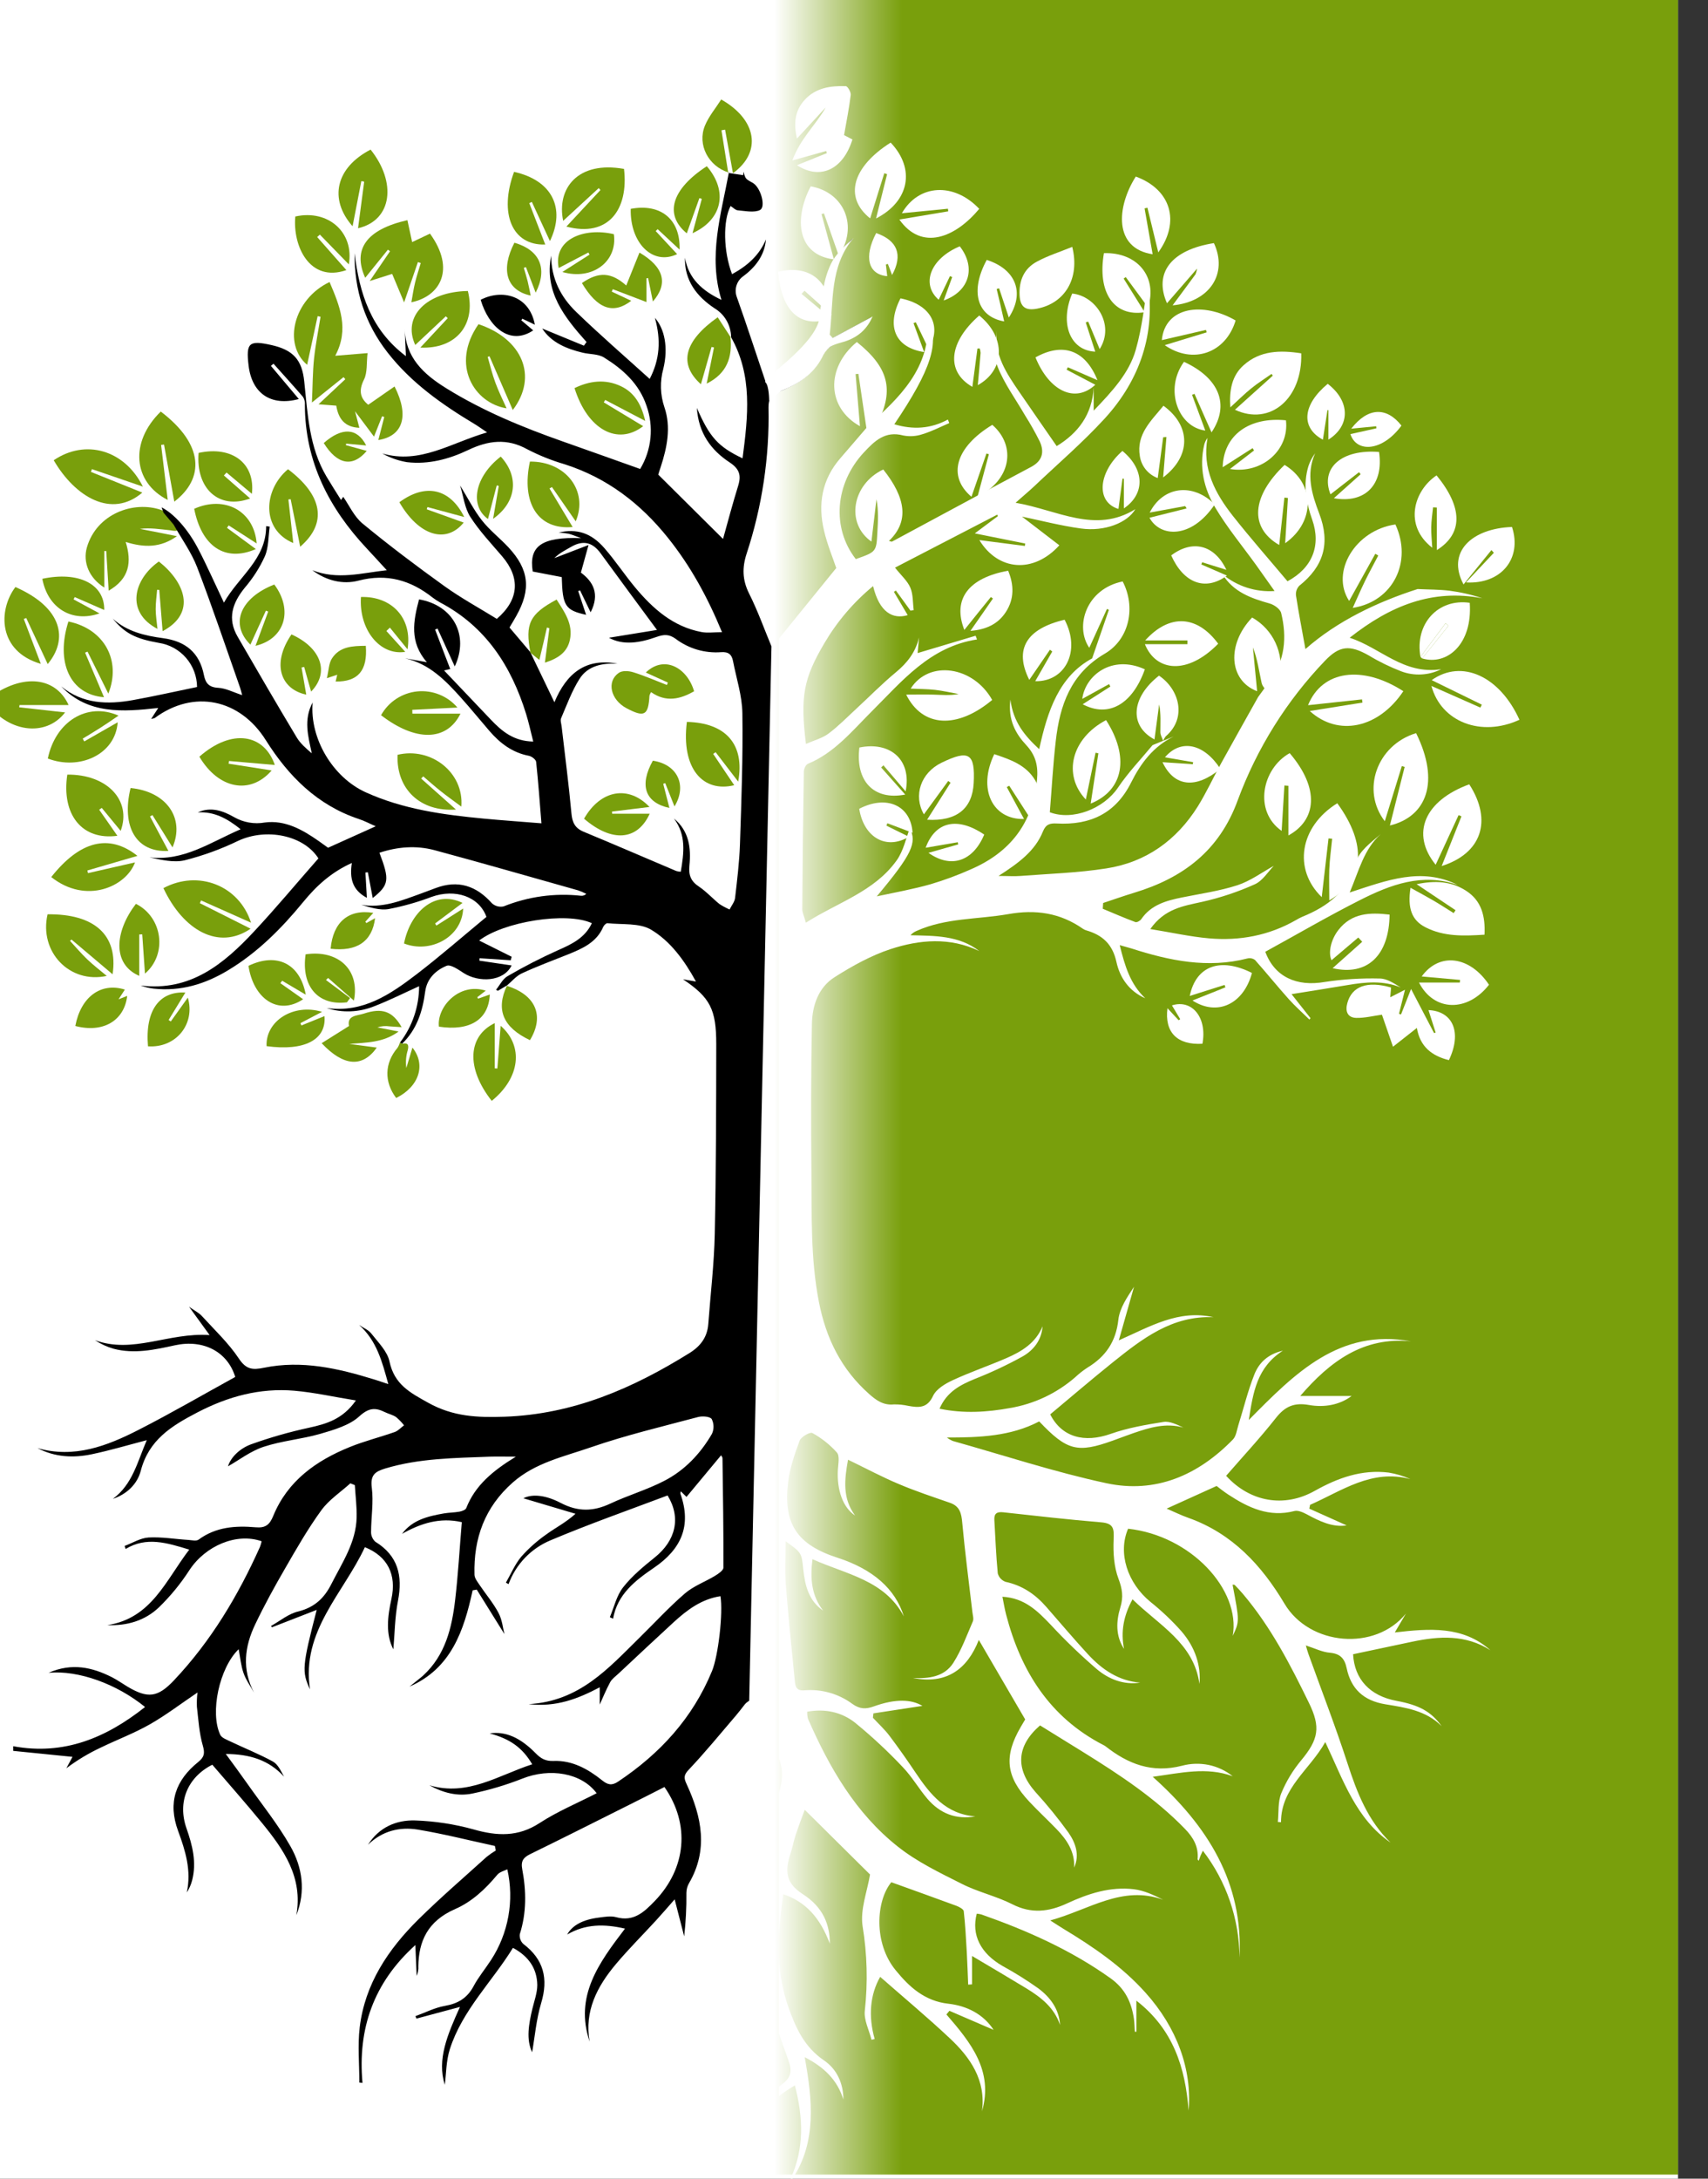 <?xml version="1.0" encoding="UTF-8"?> <svg xmlns="http://www.w3.org/2000/svg" width="40" height="51" viewBox="0 0 40 51" fill="none"><rect x="0" y="0" width="40" height="51" fill="#333333" stroke="none"/> <g clip-path="url(#clip0_95_231)"> <rect width="39.298" height="51" fill="white"></rect> <path d="M39.333 0H17.785V50.904H39.333V0Z" fill="url(#paint0_linear_95_231)"></path> <path d="M7.439 7.4C7.356 7.785 7.273 8.17 7.193 8.54C6.618 8.056 6.875 7.001 7.718 6.602C7.954 7.156 8.186 7.701 7.851 8.328L8.608 8.266C8.581 8.494 8.608 8.722 8.523 8.888C8.393 9.149 8.439 9.325 8.624 9.475L9.24 9.047C9.589 9.731 9.441 10.208 8.86 10.301C8.908 10.113 8.953 9.937 8.999 9.761L8.948 9.745C8.888 9.898 8.827 10.05 8.759 10.221L8.314 9.627L8.416 10.014C8.077 10.001 7.925 9.807 7.875 9.496L7.46 9.464L8.087 8.877L8.046 8.828L7.305 9.422C7.323 9.023 7.322 8.706 7.355 8.392C7.389 8.065 7.455 7.741 7.507 7.416L7.439 7.4Z" fill="#799F0C"></path> <path d="M9.184 6.412L8.659 6.578L9.134 5.882L9.085 5.844C8.91 6.06 8.736 6.276 8.553 6.503C8.248 5.83 8.59 5.369 9.541 5.154C9.576 5.314 9.611 5.476 9.652 5.667L10.07 5.469C10.675 6.304 10.308 6.937 9.634 7.076C9.664 6.911 9.685 6.76 9.721 6.614C9.756 6.467 9.809 6.31 9.854 6.158L9.787 6.135L9.464 7.079C9.359 6.825 9.272 6.623 9.184 6.412Z" fill="#799F0C"></path> <path d="M3.933 12.002L4.167 12.28C4.221 12.479 4.069 12.422 3.985 12.413C3.753 12.389 3.521 12.35 3.277 12.38L4.144 12.551C3.759 12.825 3.38 12.822 2.944 12.687C3.088 13.158 3.033 13.546 2.545 13.827C2.524 13.492 2.505 13.195 2.488 12.899H2.443V13.754C2.088 13.533 1.935 13.163 2.035 12.814C2.263 12.027 3.128 11.713 3.777 11.938C3.83 11.96 3.88 11.982 3.933 12.002Z" fill="#799F0C"></path> <path d="M32.364 23.753C32.159 23.781 31.961 23.832 31.764 23.828C31.556 23.823 31.501 23.671 31.552 23.486C31.658 23.087 32.017 22.955 32.578 23.117C32.572 23.182 32.566 23.251 32.558 23.345L32.904 23.169C32.852 23.377 32.807 23.555 32.763 23.732L32.811 23.747C32.881 23.569 32.951 23.392 33.046 23.151C33.243 23.53 33.414 23.857 33.585 24.184L33.621 24.17L33.454 23.645C34.036 23.672 34.238 24.178 33.932 24.817C33.54 24.718 33.257 24.509 33.182 24.063L32.623 24.503C32.523 24.211 32.437 23.961 32.364 23.753Z" fill="white"></path> <path d="M19.767 3.163L19.963 3.265C19.744 3.97 19.209 4.222 18.664 3.867L19.363 3.585L19.348 3.535L18.556 3.756C18.745 3.239 19.104 2.927 19.336 2.517L18.664 3.243C18.584 2.907 18.607 2.599 18.842 2.341C19.099 2.056 19.449 2.005 19.807 2.017C19.851 2.017 19.931 2.157 19.923 2.223C19.887 2.528 19.825 2.83 19.767 3.163Z" fill="white"></path> <path d="M31.318 18.803C32.022 19.769 31.959 20.591 31.131 21.077C31.131 20.826 31.123 20.587 31.131 20.35C31.14 20.113 31.175 19.873 31.198 19.635L31.113 19.626C31.06 20.086 31.007 20.547 30.954 21.001C30.28 20.35 30.433 19.353 31.318 18.803Z" fill="white"></path> <path d="M32.55 19.324C32.672 18.839 32.784 18.396 32.896 17.953L32.83 17.933L32.431 19.224C31.872 18.502 32.243 17.441 33.164 17.162C33.729 18.306 33.409 19.116 32.55 19.324Z" fill="white"></path> <path d="M12.009 9.598L11.464 8.341L11.421 8.353C11.478 8.556 11.529 8.762 11.602 8.96C11.675 9.158 11.773 9.359 11.864 9.559C11.108 9.438 10.543 8.543 11.206 7.589C12.231 7.931 12.608 8.809 12.009 9.598Z" fill="#799F0C"></path> <path d="M17.546 39.811C17.533 39.822 17.52 39.831 17.506 39.84C17.481 39.856 17.459 39.877 17.441 39.9C17.36 40.004 17.302 40.08 17.24 40.153C16.871 40.583 16.512 41.024 16.122 41.435C15.996 41.568 16.025 41.645 16.084 41.773C16.435 42.535 16.591 43.303 16.136 44.084C16.097 44.152 16.076 44.229 16.075 44.308C16.079 44.649 16.061 44.989 16.023 45.328C15.955 45.064 15.886 44.798 15.8 44.462C15.646 44.637 15.508 44.797 15.365 44.954C15.051 45.296 14.72 45.625 14.422 45.98C13.985 46.501 13.681 47.077 13.809 47.792C13.449 46.73 14.025 45.948 14.637 45.147C14.149 45.033 13.709 45.036 13.282 45.286C13.404 45.068 13.652 44.934 14.03 44.888C14.162 44.871 14.305 44.845 14.429 44.879C14.839 44.993 15.082 44.761 15.333 44.502C16.072 43.735 16.17 42.709 15.561 41.832C15.254 41.988 14.944 42.146 14.632 42.301C13.894 42.67 13.156 43.042 12.415 43.404C12.261 43.48 12.193 43.562 12.23 43.755C12.326 44.263 12.334 44.773 12.173 45.277C12.168 45.319 12.172 45.361 12.187 45.401C12.201 45.44 12.224 45.476 12.255 45.505C12.735 45.868 12.846 46.319 12.673 46.892C12.559 47.274 12.525 47.682 12.462 48.041C12.319 47.741 12.382 47.381 12.469 47.019C12.513 46.836 12.583 46.649 12.583 46.465C12.576 46.088 12.389 45.8 12.013 45.597C11.524 46.391 10.828 47.055 10.535 47.968C10.446 48.247 10.45 48.556 10.417 48.804C10.23 48.211 10.478 47.63 10.772 46.98L9.753 47.253L9.729 47.196C9.957 47.114 10.181 46.997 10.417 46.956C10.723 46.903 10.939 46.775 11.088 46.5C11.202 46.283 11.364 46.091 11.498 45.884C11.701 45.574 11.839 45.225 11.905 44.86C11.971 44.495 11.963 44.121 11.881 43.759C11.792 43.8 11.701 43.82 11.643 43.89C11.369 44.219 11.053 44.517 10.661 44.688C10.005 44.973 9.806 45.455 9.797 46.026C9.802 46.104 9.789 46.182 9.758 46.254C9.749 46.026 9.739 45.801 9.727 45.532C8.751 46.412 8.374 47.488 8.489 48.759L8.416 48.751C8.416 48.32 8.374 47.884 8.424 47.459C8.546 46.442 9.09 45.631 9.8 44.93C10.313 44.423 10.861 43.952 11.396 43.468C11.464 43.413 11.536 43.363 11.611 43.318L11.59 43.212C10.99 43.082 10.393 42.93 9.787 42.829C9.356 42.758 8.947 42.862 8.617 43.185C8.875 42.777 9.277 42.601 9.724 42.615C10.187 42.631 10.646 42.701 11.092 42.825C11.643 42.982 12.133 43.004 12.639 42.674C13.057 42.402 13.525 42.208 13.973 41.978C13.62 41.501 12.879 41.378 12.231 41.636C11.853 41.785 11.463 41.901 11.066 41.984C10.717 42.058 10.374 41.968 10.055 41.791C10.952 42.06 11.675 41.555 12.464 41.3C12.236 40.912 11.946 40.705 11.467 40.577C11.83 40.524 12.173 40.663 12.547 41.044C12.668 41.168 12.781 41.23 12.964 41.222C13.404 41.205 13.77 41.411 14.104 41.678C14.232 41.781 14.329 41.804 14.475 41.706C15.456 41.052 16.221 40.219 16.674 39.119C16.823 38.757 16.937 37.759 16.873 37.365C16.43 37.432 16.091 37.686 15.776 37.975C15.341 38.374 14.914 38.776 14.484 39.178C14.415 39.242 14.331 39.301 14.288 39.381C14.187 39.569 14.107 39.767 14.045 39.903V39.498C13.532 39.768 13.024 39.967 12.38 39.892C13.575 39.827 14.255 39.045 14.979 38.334C15.332 37.988 15.667 37.622 16.04 37.301C16.243 37.126 16.513 37.029 16.746 36.888C16.824 36.84 16.941 36.762 16.942 36.697C16.945 35.842 16.932 34.987 16.92 34.135C16.92 34.111 16.897 34.087 16.887 34.067L16.077 35.041L15.944 34.91C15.94 34.928 15.93 34.949 15.935 34.967C16.201 35.716 15.956 36.264 15.312 36.702C14.883 36.994 14.457 37.319 14.358 37.892L14.282 37.857C14.382 37.621 14.44 37.35 14.594 37.156C14.801 36.892 15.07 36.67 15.335 36.457C15.82 36.068 15.957 35.533 15.634 35.007C14.726 35.349 13.798 35.675 12.893 36.057C12.667 36.151 12.463 36.291 12.294 36.467C12.125 36.644 11.994 36.853 11.91 37.083L11.848 37.048C11.967 36.841 12.061 36.613 12.213 36.434C12.39 36.236 12.59 36.06 12.808 35.909C13.013 35.76 13.243 35.646 13.478 35.436L12.257 35.073C12.428 34.984 12.726 34.97 13.132 35.182C13.538 35.394 13.896 35.384 14.295 35.197C14.706 35.004 15.15 34.875 15.549 34.669C16.031 34.423 16.401 34.033 16.673 33.565C16.698 33.511 16.711 33.451 16.71 33.392C16.709 33.332 16.695 33.273 16.668 33.219C16.628 33.158 16.451 33.144 16.352 33.17C15.51 33.394 14.658 33.596 13.836 33.88C13.209 34.098 12.536 34.238 12.008 34.704C11.353 35.281 11.089 36.01 11.112 36.86C11.112 36.942 11.181 37.027 11.231 37.102C11.378 37.322 11.554 37.526 11.676 37.759C11.763 37.925 11.78 38.126 11.813 38.252C11.612 37.93 11.389 37.568 11.165 37.211L11.069 37.228C10.864 38.174 10.566 39.057 9.59 39.482L9.739 39.363C9.796 39.315 9.859 39.27 9.915 39.218C10.431 38.741 10.583 38.105 10.66 37.447C10.729 36.855 10.763 36.258 10.815 35.632C10.302 35.514 9.852 35.66 9.415 35.906C9.659 35.577 10.022 35.494 10.393 35.428C10.515 35.407 10.64 35.408 10.761 35.386C10.818 35.375 10.902 35.346 10.919 35.303C11.127 34.773 11.537 34.431 12.081 34.099C11.82 34.099 11.646 34.094 11.472 34.099C10.647 34.131 9.819 34.135 9.018 34.377C8.778 34.45 8.67 34.534 8.707 34.824C8.751 35.166 8.691 35.52 8.69 35.868C8.69 35.91 8.699 35.952 8.717 35.99C8.734 36.029 8.759 36.063 8.791 36.091C9.322 36.418 9.433 36.885 9.321 37.469C9.246 37.853 9.244 38.252 9.212 38.609C9.028 38.258 9.075 37.846 9.167 37.428C9.291 36.861 9.077 36.431 8.545 36.218C8.043 37.298 7.051 38.184 7.26 39.546C7.066 39.135 7.076 38.999 7.417 37.686L6.369 38.093L6.346 38.063C6.56 37.944 6.762 37.771 6.993 37.721C7.368 37.622 7.592 37.415 7.763 37.075C8.016 36.576 8.338 36.106 8.352 35.522C8.358 35.27 8.325 35.017 8.31 34.765L8.205 34.723C7.977 34.929 7.706 35.107 7.528 35.35C7.211 35.785 6.942 36.255 6.673 36.722C6.426 37.148 6.188 37.581 5.976 38.026C5.728 38.544 5.661 39.075 5.949 39.622C5.865 39.47 5.759 39.325 5.703 39.163C5.642 38.992 5.627 38.8 5.589 38.606C5.138 39.042 4.912 40.088 5.158 40.61C5.193 40.684 5.311 40.724 5.398 40.767C5.728 40.924 6.07 41.06 6.39 41.235C6.509 41.301 6.579 41.455 6.652 41.591C6.3 41.2 5.846 41.061 5.288 41.059C5.455 41.287 5.624 41.515 5.787 41.747C6.129 42.234 6.508 42.703 6.801 43.218C7.083 43.714 7.163 44.27 6.94 44.834C7.099 43.949 6.645 43.295 6.131 42.668C5.754 42.207 5.358 41.761 4.972 41.31C4.388 41.606 4.154 42.187 4.366 42.795C4.506 43.194 4.61 43.597 4.498 44.022C4.472 44.121 4.43 44.215 4.374 44.3C4.488 43.791 4.34 43.318 4.171 42.86C3.925 42.193 4.114 41.671 4.644 41.245C4.782 41.131 4.802 41.048 4.751 40.868C4.665 40.573 4.647 40.258 4.611 39.95C4.607 39.84 4.611 39.729 4.625 39.62C4.235 39.883 3.89 40.147 3.516 40.361C3.141 40.575 2.745 40.722 2.362 40.908C2.076 41.041 1.806 41.204 1.554 41.393L1.698 41.126L0.309 40.986V40.877C1.498 41.098 2.49 40.678 3.397 39.959C2.731 39.418 1.839 39.094 1.138 39.158C1.69 38.918 2.164 39.032 2.62 39.261C2.746 39.325 2.863 39.409 2.985 39.482C3.463 39.767 3.696 39.736 4.076 39.333C4.94 38.418 5.576 37.354 6.088 36.212C6.105 36.169 6.117 36.124 6.127 36.079C5.538 35.873 4.809 36.186 4.436 36.755C4.231 37.073 3.99 37.366 3.719 37.629C3.394 37.938 2.974 38.062 2.513 38.042C3.548 37.886 3.881 36.994 4.432 36.275C3.909 36.115 3.43 35.965 2.943 36.259L2.918 36.189C3.105 36.119 3.29 36.002 3.481 35.991C3.789 35.974 4.101 36.029 4.412 36.048C4.493 36.054 4.598 36.08 4.651 36.041C5.055 35.743 5.516 35.711 5.985 35.752C6.217 35.773 6.314 35.695 6.4 35.484C6.737 34.664 7.404 34.192 8.192 33.873C8.534 33.734 8.895 33.645 9.244 33.522C9.325 33.494 9.39 33.418 9.462 33.365C9.407 33.294 9.345 33.23 9.276 33.172C9.2 33.12 9.102 33.099 9.017 33.058C8.789 32.944 8.635 32.953 8.411 33.158C8.187 33.364 7.82 33.472 7.499 33.565C7.063 33.69 6.6 33.727 6.171 33.869C5.861 33.972 5.589 34.186 5.339 34.325C5.404 34.114 5.615 33.906 5.882 33.809C6.325 33.65 6.779 33.52 7.24 33.421C7.646 33.331 8.026 33.224 8.335 32.783C7.814 32.699 7.356 32.595 6.892 32.555C6.087 32.487 5.343 32.688 4.621 33.064C4.012 33.381 3.485 33.706 3.296 34.432C3.217 34.736 2.974 34.977 2.644 35.086C3.104 34.748 3.218 34.22 3.437 33.713C2.985 33.831 2.572 33.954 2.152 34.042C1.72 34.133 1.288 34.113 0.878 33.899C1.738 34.145 2.505 33.849 3.242 33.473C4.01 33.081 4.756 32.647 5.509 32.233C5.329 31.643 4.763 31.346 4.096 31.492C3.621 31.596 3.146 31.7 2.661 31.573C2.506 31.529 2.358 31.461 2.224 31.372C3.112 31.701 3.947 31.186 4.909 31.253L4.428 30.59C4.558 30.683 4.656 30.729 4.724 30.803C5.022 31.129 5.351 31.438 5.593 31.801C5.764 32.059 5.913 32.073 6.185 32.017C7.067 31.836 7.92 32.031 8.761 32.291C8.85 32.319 8.939 32.348 9.094 32.401C8.947 31.866 8.821 31.383 8.41 31.016C8.507 31.082 8.627 31.13 8.695 31.216C8.856 31.423 9.073 31.634 9.122 31.873C9.236 32.408 9.6 32.599 10.028 32.837C10.609 33.161 11.173 33.186 11.816 33.164C13.426 33.107 14.817 32.501 16.148 31.673C16.41 31.51 16.566 31.297 16.588 30.989C16.64 30.289 16.724 29.589 16.739 28.888C16.77 27.406 16.772 25.924 16.774 24.442C16.774 23.624 16.63 23.351 15.996 22.924L16.299 22.977C16.023 22.473 15.697 22.031 15.248 21.763C14.974 21.6 14.572 21.649 14.226 21.611C14.196 21.608 14.144 21.659 14.128 21.696C13.97 22.064 13.637 22.206 13.299 22.343C12.939 22.487 12.573 22.622 12.222 22.785C12.086 22.848 11.983 22.977 11.865 23.076L11.871 23.069L11.659 23.194L11.617 23.169C11.705 23.061 11.772 22.916 11.885 22.852C12.267 22.629 12.66 22.427 13.063 22.246C13.391 22.102 13.698 21.957 13.861 21.611C13.27 21.336 11.788 21.576 11.222 22.017L11.983 22.397L11.96 22.479L11.232 22.431L11.226 22.488L11.982 22.6C11.788 22.99 11.21 22.999 10.865 22.782C10.739 22.701 10.555 22.569 10.459 22.608C10.206 22.713 9.997 22.907 9.957 23.215C9.896 23.675 9.762 24.103 9.413 24.435C9.399 24.423 9.384 24.413 9.367 24.405C9.657 24.027 9.814 23.563 9.815 23.086C9.463 23.245 9.12 23.418 8.765 23.555C8.41 23.699 8.015 23.714 7.65 23.598C8.505 23.716 9.146 23.273 9.765 22.8C10.321 22.372 10.851 21.91 11.392 21.463C11.22 20.988 10.665 20.796 10.108 20.995C9.781 21.119 9.445 21.214 9.102 21.28C8.896 21.315 8.672 21.243 8.459 21.18C8.953 21.266 9.399 21.083 9.848 20.921C9.968 20.878 10.086 20.832 10.205 20.788C10.723 20.594 11.151 20.73 11.521 21.145C11.557 21.178 11.601 21.202 11.649 21.215C11.696 21.227 11.746 21.229 11.794 21.218C12.369 20.987 12.992 20.901 13.608 20.969C13.63 20.971 13.653 20.968 13.674 20.96C13.695 20.953 13.715 20.94 13.73 20.924C13.669 20.893 13.606 20.866 13.541 20.843C12.419 20.527 11.299 20.204 10.174 19.901C9.746 19.787 9.312 19.821 8.886 19.962C9.128 20.598 9.114 20.712 8.729 21.022C8.69 20.809 8.652 20.614 8.615 20.419L8.558 20.425C8.569 20.613 8.58 20.799 8.592 21.017C8.25 20.835 8.185 20.561 8.24 20.201C7.755 20.419 7.406 20.741 7.1 21.116C6.591 21.736 6.031 22.299 5.337 22.716C4.802 23.038 4.231 23.211 3.6 23.143C3.495 23.131 3.393 23.106 3.294 23.07C4.454 23.215 5.237 22.569 5.951 21.804C6.469 21.249 6.955 20.664 7.457 20.094C7.111 19.55 6.235 19.375 5.575 19.684C5.176 19.877 4.758 20.029 4.328 20.138C4.069 20.2 3.778 20.128 3.5 20.07C4.299 20.164 4.917 19.723 5.635 19.412C5.317 19.155 5.013 18.995 4.632 19.017C4.938 18.878 5.224 18.98 5.482 19.128C5.7 19.253 5.955 19.298 6.202 19.254C6.677 19.191 7.084 19.422 7.464 19.688C7.541 19.742 7.617 19.798 7.683 19.845L8.799 19.342C8.664 19.285 8.536 19.214 8.4 19.171C7.431 18.848 6.755 18.168 6.228 17.331C5.62 16.36 4.537 16.132 3.622 16.809C3.596 16.819 3.568 16.826 3.54 16.829L3.706 16.573C2.87 16.665 2.065 16.726 1.434 16.068C1.937 16.481 2.517 16.496 3.117 16.388C3.62 16.297 4.118 16.184 4.615 16.082C4.613 15.831 4.521 15.589 4.357 15.4C4.193 15.211 3.967 15.086 3.719 15.049C3.17 14.951 2.928 14.828 2.641 14.483C2.976 14.787 3.396 14.882 3.819 14.939C4.346 15.01 4.671 15.277 4.775 15.8C4.813 15.99 4.889 16.089 5.11 16.101C5.29 16.111 5.464 16.205 5.671 16.272C5.65 16.195 5.639 16.143 5.621 16.093C5.29 15.154 4.974 14.211 4.618 13.281C4.482 12.928 4.252 12.612 4.065 12.279L3.83 12.002L3.784 11.877C4.061 12.016 4.391 12.37 4.639 12.843C4.845 13.237 5.025 13.646 5.244 14.107C5.593 13.491 6.234 13.093 6.233 12.316L6.316 12.328C6.283 12.562 6.293 12.814 6.202 13.024C6.081 13.29 5.922 13.537 5.732 13.759C5.441 14.117 5.319 14.482 5.566 14.906C6.022 15.693 6.478 16.479 6.947 17.259C7.032 17.402 7.164 17.517 7.302 17.635C7.217 17.236 7.104 16.847 7.322 16.444C7.249 17.286 7.794 18.198 8.565 18.547C9.444 18.946 10.383 19.073 11.33 19.163C11.754 19.203 12.178 19.232 12.68 19.273C12.639 18.769 12.606 18.301 12.556 17.835C12.549 17.778 12.45 17.704 12.384 17.692C11.999 17.618 11.711 17.399 11.463 17.112C11.24 16.853 11.024 16.587 10.796 16.333C10.433 15.928 10.055 15.539 9.485 15.41L9.998 15.502C9.583 15.03 9.68 14.533 9.814 14.031C10.617 14.169 10.991 14.874 10.65 15.6L10.247 14.714L10.19 14.738C10.304 15.041 10.422 15.344 10.544 15.661L10.4 15.695C10.764 16.078 11.129 16.462 11.495 16.846C11.753 17.118 12.03 17.351 12.488 17.359C12.428 17.123 12.384 16.916 12.321 16.713C11.974 15.593 11.376 14.665 10.305 14.102C10.244 14.068 10.186 14.03 10.131 13.988C9.618 13.583 9.061 13.418 8.391 13.593C8.028 13.687 7.64 13.593 7.315 13.348C7.902 13.582 8.48 13.411 9.058 13.348C8.896 13.173 8.747 13.007 8.593 12.843C7.704 11.896 7.144 10.808 7.14 9.48C7.146 9.415 7.131 9.35 7.098 9.294C6.87 9.03 6.637 8.773 6.405 8.514L6.344 8.564L6.998 9.341C6.342 9.517 5.9 9.208 5.822 8.56C5.758 8.024 5.829 7.959 6.359 8.078C6.864 8.192 7.072 8.42 7.125 8.928C7.205 9.692 7.239 10.467 7.645 11.154C7.751 11.333 7.863 11.507 7.987 11.705C8.03 11.642 8.053 11.607 8.038 11.63C8.177 11.828 8.292 12.091 8.489 12.254C9.111 12.767 9.754 13.251 10.408 13.721C10.799 14.002 11.226 14.234 11.635 14.487C12.154 14.041 12.193 13.531 11.761 13.024C11.503 12.722 11.226 12.43 11.013 12.097C10.881 11.89 10.853 11.616 10.775 11.364C10.955 11.657 11.096 11.94 11.288 12.184C11.468 12.412 11.707 12.598 11.907 12.812C12.391 13.332 12.441 13.795 12.092 14.417C12.042 14.507 11.988 14.595 11.932 14.689L12.429 15.276L12.421 15.269L12.984 16.439C13.265 15.765 13.716 15.394 14.462 15.537C14.108 15.518 13.767 15.583 13.571 15.893C13.391 16.178 13.274 16.502 13.14 16.814C13.118 16.866 13.146 16.941 13.153 17.006C13.231 17.683 13.32 18.358 13.382 19.036C13.401 19.253 13.465 19.386 13.67 19.471C14.396 19.771 15.116 20.084 15.839 20.39C15.873 20.399 15.908 20.405 15.943 20.407C16.017 19.97 16.075 19.547 15.783 19.161C16.139 19.451 16.186 19.852 16.146 20.261C16.123 20.492 16.181 20.63 16.371 20.756C16.542 20.87 16.685 21.03 16.847 21.161C16.923 21.211 17.003 21.254 17.086 21.29C17.131 21.2 17.204 21.113 17.215 21.019C17.263 20.605 17.314 20.188 17.329 19.772C17.363 18.746 17.401 17.722 17.386 16.699C17.381 16.289 17.245 15.881 17.166 15.472C17.137 15.321 17.059 15.254 16.888 15.267C16.505 15.296 16.125 15.183 15.819 14.951C15.666 14.841 15.543 14.851 15.378 14.909C14.992 15.047 14.598 15.115 14.261 14.929L15.386 14.746C14.913 14.105 14.487 13.53 14.065 12.951C13.88 12.697 13.66 12.638 13.381 12.798C13.245 12.877 13.102 12.945 12.982 13.065L13.783 12.758C13.714 13.007 13.663 13.191 13.604 13.404C13.889 13.614 14.053 13.902 13.832 14.333L13.584 13.82L13.541 13.837C13.601 14.017 13.66 14.197 13.726 14.392C13.237 14.284 13.174 14.184 13.156 13.509L12.476 13.379C12.381 12.784 12.683 12.565 13.609 12.597C13.466 12.546 13.392 12.512 13.315 12.494C13.238 12.48 13.161 12.471 13.083 12.466C13.509 12.37 13.843 12.472 14.157 12.834C14.412 13.127 14.627 13.454 14.876 13.753C15.29 14.249 15.764 14.67 16.427 14.795C16.567 14.822 16.716 14.799 16.909 14.799C16.567 13.97 16.168 13.246 15.643 12.59C15 11.786 14.214 11.184 13.221 10.867C12.92 10.779 12.628 10.662 12.35 10.518C11.875 10.253 11.43 10.312 10.966 10.534C10.515 10.749 10.037 10.876 9.533 10.819C9.329 10.785 9.133 10.716 8.952 10.615C9.838 10.874 10.557 10.368 11.407 10.122C11.274 10.033 11.197 9.976 11.115 9.927C10.355 9.471 9.633 8.964 9.08 8.256C8.544 7.572 8.297 6.793 8.303 5.927C8.417 6.856 8.679 7.714 9.506 8.337C9.494 8.086 9.485 7.881 9.476 7.678C9.493 8.368 9.915 8.757 10.456 9.092C11.31 9.621 12.227 9.998 13.168 10.33C13.767 10.54 14.365 10.755 14.992 10.978C15.125 10.758 15.207 10.51 15.233 10.254C15.258 9.998 15.227 9.739 15.14 9.496C14.966 8.98 14.585 8.641 14.143 8.367C14.007 8.284 13.814 8.296 13.649 8.257C13.263 8.165 12.908 8.015 12.698 7.69L13.675 8.092L13.736 8.006C13.217 7.425 12.741 6.829 12.908 5.985C12.908 6.508 13.127 6.949 13.493 7.301C14.049 7.838 14.633 8.344 15.215 8.87C15.45 8.421 15.484 7.961 15.337 7.441C15.562 7.693 15.655 8.132 15.535 8.63C15.452 8.928 15.461 9.243 15.561 9.536C15.719 9.999 15.623 10.474 15.473 10.932C15.447 11.012 15.419 11.091 15.416 11.111L16.933 12.616C17.047 12.202 17.161 11.779 17.29 11.362C17.363 11.121 17.312 10.973 17.089 10.825C16.655 10.54 16.359 10.144 16.32 9.549C16.617 10.233 16.818 10.457 17.39 10.729C17.518 9.745 17.631 8.791 17.115 7.883L17.122 7.891C17.12 7.755 17.083 7.621 17.015 7.503C16.948 7.385 16.851 7.287 16.734 7.217C16.321 6.943 16.028 6.57 16.041 6.034C16.125 6.523 16.448 6.808 16.896 7.02C16.579 5.994 16.888 5.016 17.071 4.032L17.055 4.047L17.404 4.101L17.41 4.021C17.432 4.078 17.441 4.145 17.48 4.185C17.531 4.238 17.611 4.261 17.668 4.309C17.832 4.448 17.933 4.852 17.797 4.917C17.662 4.983 17.451 4.938 17.276 4.923C17.22 4.918 17.166 4.857 17.11 4.822C16.929 5.164 16.939 5.882 17.144 6.418C17.497 6.226 17.78 5.981 17.938 5.605C17.906 5.982 17.689 6.258 17.401 6.47C17.328 6.523 17.274 6.598 17.248 6.684C17.221 6.77 17.223 6.862 17.253 6.946C17.491 7.614 17.709 8.29 17.937 8.96C18.628 8.889 19.191 8.25 19.211 7.503C19.223 7.023 19.275 6.552 19.514 6.128C19.639 5.925 19.794 5.741 19.973 5.583C19.403 6.255 19.504 7.075 19.411 7.849L19.503 7.913L20.415 7.422C20.292 7.699 20.005 7.888 19.671 7.999C19.574 8.028 19.484 8.078 19.408 8.145C19.332 8.212 19.271 8.294 19.229 8.386C19.022 8.785 18.649 9.007 18.247 9.169C18.062 9.243 17.995 9.33 17.998 9.541C18.022 10.701 17.848 11.858 17.485 12.961C17.379 13.285 17.384 13.576 17.542 13.891C17.749 14.304 17.906 14.746 18.067 15.131" fill="black"></path> <path d="M3.773 10.415C3.825 10.846 3.877 11.278 3.928 11.703C3.111 11.287 3.032 10.348 3.765 9.634C4.78 10.405 4.791 11.199 4.082 11.743L3.841 10.406L3.773 10.415Z" fill="#799F0C"></path> <path d="M32.865 16.18C32.282 17.053 31.336 17.248 30.674 16.644L31.908 16.447L31.897 16.372L30.633 16.508C30.964 15.69 31.902 15.562 32.865 16.18Z" fill="white"></path> <path d="M30.474 8.271C30.505 9.33 29.748 9.977 28.921 9.592L29.808 8.794L29.779 8.753C29.621 8.864 29.457 8.967 29.308 9.088C29.148 9.216 29.003 9.363 28.813 9.536C28.786 9.137 28.848 8.795 29.125 8.549C29.511 8.204 29.979 8.194 30.474 8.271Z" fill="white"></path> <path d="M32.208 12.964C32.003 13.334 31.798 13.705 31.596 14.067C31.153 13.392 31.739 12.41 32.679 12.277C33.082 13.146 32.63 14.081 31.68 14.23C31.784 14.002 31.87 13.802 31.965 13.606C32.06 13.41 32.173 13.207 32.278 13.004L32.208 12.964Z" fill="white"></path> <path d="M35.584 16.849C34.684 17.264 33.748 16.896 33.523 16.057L34.669 16.564L34.703 16.495L33.529 15.921C34.235 15.42 35.125 15.832 35.584 16.849Z" fill="white"></path> <path d="M4.68 21.142L5.869 21.74C5.118 22.253 4.289 21.776 3.827 20.79C4.642 20.355 5.598 20.725 5.879 21.599L4.709 21.078L4.68 21.142Z" fill="#799F0C"></path> <path d="M34.409 18.36C34.959 19.215 34.694 19.979 33.763 20.273C33.919 19.883 34.072 19.496 34.226 19.11L34.159 19.081C33.983 19.462 33.807 19.844 33.622 20.243C33.029 19.512 33.365 18.741 34.409 18.36Z" fill="white"></path> <path d="M1.258 10.774C1.999 10.27 2.916 10.528 3.346 11.391L2.153 10.982L2.13 11.047L3.333 11.531C2.614 12.146 1.76 11.636 1.258 10.774Z" fill="#799F0C"></path> <path d="M33.033 20.782C33.233 20.893 33.406 20.985 33.575 21.084C33.734 21.177 33.888 21.278 34.044 21.375C34.059 21.352 34.074 21.33 34.088 21.307L33.176 20.698C33.606 20.608 33.99 20.626 34.342 20.857C34.694 21.087 34.788 21.444 34.766 21.88C34.285 21.911 33.817 21.93 33.38 21.705C33.063 21.542 32.959 21.262 33.033 20.782Z" fill="white"></path> <path d="M20.562 9.888L20.553 9.905L20.29 10.02C20.226 9.584 20.164 9.164 20.103 8.751L20.037 8.757C20.072 9.165 20.106 9.573 20.139 9.977C19.367 9.546 19.331 8.616 20.066 8.006C20.805 8.597 20.941 9.117 20.562 9.888Z" fill="white"></path> <path d="M1.114 21.403C2.209 21.389 2.774 21.887 2.637 22.807L1.675 21.994L1.639 22.024C1.773 22.169 1.902 22.322 2.044 22.458C2.187 22.594 2.34 22.711 2.5 22.845C1.631 23.035 0.911 22.282 1.114 21.403Z" fill="#799F0C"></path> <path d="M13.189 5.17C13.032 4.414 13.528 3.759 14.614 3.954C14.725 4.907 14.245 5.564 13.264 5.304L14.062 4.449L14.022 4.403L13.189 5.17Z" fill="#799F0C"></path> <path d="M21.222 16.26C21.453 16.26 21.651 16.255 21.849 16.26C22.047 16.265 22.243 16.285 22.45 16.247C22.266 16.213 22.083 16.17 21.897 16.149C21.711 16.128 21.521 16.129 21.327 16.12C21.756 15.443 22.792 15.592 23.236 16.385C22.419 17.067 21.607 17.034 21.222 16.26Z" fill="white"></path> <path d="M0.361 13.742C1.467 14.227 1.602 14.966 1.117 15.545L0.614 14.467L0.557 14.489L0.956 15.54C-0.051 15.248 -0.046 14.28 0.361 13.742Z" fill="#799F0C"></path> <path d="M1.2 20.531C1.868 19.688 2.55 19.505 3.219 20.035L2.046 20.377L2.061 20.439L3.162 20.188C2.955 20.754 2.019 21.18 1.2 20.531Z" fill="#799F0C"></path> <path d="M26.599 4.133C27.421 4.434 27.649 5.187 27.126 5.908C27.04 5.556 26.955 5.209 26.872 4.863L26.805 4.878C26.867 5.233 26.93 5.588 26.994 5.952C26.078 5.814 26.145 4.849 26.599 4.133Z" fill="white"></path> <path d="M8.257 5.297C7.691 4.653 7.87 3.921 8.679 3.502C9.289 4.263 9.192 5.155 8.385 5.343C8.434 4.971 8.481 4.612 8.529 4.252L8.462 4.24C8.395 4.584 8.329 4.929 8.257 5.297Z" fill="#799F0C"></path> <path d="M25.543 18.811C25.607 18.393 25.665 18.013 25.723 17.634L25.657 17.62C25.58 17.988 25.503 18.356 25.429 18.716C24.88 18.135 25.092 17.286 25.903 16.857C26.45 17.709 26.324 18.495 25.543 18.811Z" fill="white"></path> <path d="M1.576 18.133C2.508 18.123 3.089 18.738 2.826 19.45L2.383 18.912L2.323 18.955L2.749 19.565C1.92 19.678 1.436 19.07 1.576 18.133Z" fill="#799F0C"></path> <path d="M-0.342 16.404C0.451 15.76 1.287 15.803 1.607 16.505H0.457L0.45 16.557L1.524 16.677C1.069 17.272 0.153 17.146 -0.342 16.404Z" fill="#799F0C"></path> <path d="M21.712 19.189C21.91 18.876 22.085 18.599 22.261 18.323L22.207 18.281L21.637 19.063C21.384 18.624 21.562 18.091 22.051 17.854C22.695 17.542 22.84 17.634 22.803 18.335C22.77 18.925 22.409 19.23 21.712 19.189Z" fill="white"></path> <path d="M30.098 12.716C30.12 12.347 30.141 12.002 30.162 11.657L30.08 11.648C30.039 12.013 29.999 12.378 29.958 12.758C29.251 12.348 29.314 11.617 30.084 10.883C30.796 11.315 30.811 12.21 30.098 12.716Z" fill="white"></path> <path d="M12.039 4.023C12.921 4.218 13.254 4.866 12.879 5.643C12.736 5.334 12.594 5.03 12.456 4.727L12.395 4.755L12.769 5.724C11.995 5.752 11.679 4.997 12.039 4.023Z" fill="#799F0C"></path> <path d="M16.086 16.899C17.006 16.92 17.446 17.432 17.288 18.297L16.759 17.608L16.702 17.648C16.864 17.889 17.025 18.13 17.195 18.381C16.46 18.56 15.949 17.989 16.086 16.899Z" fill="#799F0C"></path> <path d="M1.602 14.549C2.438 14.72 2.847 15.458 2.537 16.237L2.05 15.254L1.993 15.278L2.436 16.321C1.642 16.259 1.298 15.505 1.602 14.549Z" fill="#799F0C"></path> <path d="M30.08 18.388C30.059 18.744 30.037 19.1 30.015 19.45C29.355 18.99 29.552 17.995 30.203 17.63C30.915 18.463 30.83 19.198 30.173 19.557V18.395L30.08 18.388Z" fill="white"></path> <path d="M20.709 4.055C20.6 4.403 20.491 4.752 20.378 5.112C19.757 4.617 19.962 3.906 20.858 3.338C21.441 3.949 21.3 4.714 20.516 5.114L20.775 4.077L20.709 4.055Z" fill="white"></path> <path d="M15.641 15.978L15.124 15.743C15.563 15.323 16.099 15.64 16.255 16.182C15.927 16.369 15.598 16.447 15.247 16.202C15.231 16.227 15.218 16.255 15.21 16.284C15.184 16.749 15.091 16.801 14.671 16.578C14.299 16.38 14.199 15.951 14.493 15.75C14.574 15.693 14.729 15.704 14.835 15.738C15.101 15.821 15.358 15.934 15.618 16.035C15.625 16.018 15.633 15.997 15.641 15.978Z" fill="#799F0C"></path> <path d="M21.062 5.139L22.207 4.947L22.2 4.886L21.121 4.992C21.514 4.308 22.341 4.264 22.933 4.889C22.377 5.558 21.589 5.886 21.062 5.139Z" fill="white"></path> <path d="M12.869 11.435L13.411 12.337C12.599 12.41 12.203 11.777 12.41 10.805C13.248 10.796 13.785 11.492 13.483 12.204L12.926 11.401L12.869 11.435Z" fill="#799F0C"></path> <path d="M15.11 9.853L14.173 9.362L14.14 9.419L15.063 9.976C14.458 10.442 13.756 10.05 13.455 9.085C13.809 8.914 14.173 8.868 14.538 9.039C14.864 9.191 15.025 9.479 15.11 9.853Z" fill="#799F0C"></path> <path d="M32.543 21.41C32.533 22.366 32.02 22.853 31.209 22.664L31.902 22.046L31.81 21.946L31.183 22.478C31.102 22.307 31.164 22.002 31.345 21.769C31.655 21.371 32.078 21.355 32.543 21.41Z" fill="white"></path> <path d="M6.745 10.984C7.553 11.593 7.674 12.244 7.03 12.798C6.951 12.41 6.879 12.048 6.807 11.686L6.754 11.692C6.792 12.034 6.831 12.376 6.868 12.712C6.11 12.393 6.167 11.466 6.745 10.984Z" fill="#799F0C"></path> <path d="M10.804 18.882C10.62 18.745 10.468 18.637 10.322 18.521C10.176 18.405 10.048 18.29 9.912 18.174L9.863 18.225L10.679 18.951C9.847 19.011 9.276 18.473 9.311 17.669C10.092 17.481 10.87 18.08 10.804 18.882Z" fill="#799F0C"></path> <path d="M19.644 5.988L19.296 4.994L19.239 5.013L19.529 6.072C18.683 5.969 18.578 5.142 18.986 4.362C19.777 4.503 20.105 5.301 19.644 5.988Z" fill="white"></path> <path d="M2.776 16.752C2.608 16.866 2.478 16.956 2.344 17.041C2.21 17.127 2.073 17.208 1.937 17.291L1.973 17.356L2.756 16.908C2.703 17.665 1.856 18.04 1.12 17.756C1.297 16.896 2.036 16.426 2.776 16.752Z" fill="#799F0C"></path> <path d="M29.979 15.86L29.71 16.231C29.653 16.15 29.565 16.076 29.546 15.987C29.485 15.711 29.45 15.429 29.342 15.155C29.375 15.497 29.409 15.842 29.441 16.181C28.782 15.931 28.72 15.087 29.324 14.455C29.818 14.738 30.068 15.277 29.979 15.86Z" fill="white"></path> <path d="M5.353 17.877L6.362 18.035C5.861 18.614 5.116 18.47 4.669 17.713C5.43 17.045 6.186 17.18 6.436 17.907L5.363 17.814L5.353 17.877Z" fill="#799F0C"></path> <path d="M17.062 4.038C16.592 3.891 16.325 3.389 16.509 2.941C16.6 2.721 16.762 2.53 16.89 2.329C17.725 2.801 17.849 3.559 17.165 4.055C17.101 3.702 17.041 3.371 16.981 3.035L16.896 3.05C16.948 3.382 17.001 3.714 17.055 4.047L17.062 4.038Z" fill="#799F0C"></path> <path d="M27.461 7.148C27.651 6.891 27.826 6.657 27.998 6.421C28.015 6.378 28.028 6.333 28.035 6.287L27.33 7.099C27.011 6.379 27.444 5.845 28.429 5.691C28.761 6.407 28.331 7.068 27.461 7.148Z" fill="white"></path> <path d="M27.277 8.08L28.259 7.78L28.243 7.723L27.209 7.962C27.283 7.177 28.172 7.058 28.937 7.502C28.707 8.266 27.939 8.538 27.277 8.08Z" fill="white"></path> <path d="M23.578 18.425L23.982 19.172C23.241 19.19 22.891 18.469 23.285 17.654C23.657 17.779 24.032 17.904 24.247 18.272C24.418 18.567 24.32 18.853 24.137 19.172L23.635 18.393L23.578 18.425Z" fill="white"></path> <path d="M10.784 16.706C10.46 17.36 9.727 17.362 8.924 16.742C9.01 16.588 9.132 16.456 9.279 16.36C9.427 16.263 9.596 16.203 9.772 16.185C9.948 16.168 10.125 16.193 10.289 16.259C10.453 16.324 10.598 16.429 10.713 16.563L9.655 16.616L9.658 16.706H10.784Z" fill="#799F0C"></path> <path d="M25.111 5.779C25.296 6.52 24.936 7.102 24.285 7.226C24.014 7.278 23.891 7.182 23.878 6.911C23.861 6.569 23.982 6.284 24.286 6.123C24.54 5.985 24.819 5.899 25.111 5.779Z" fill="white"></path> <path d="M22.892 11.629C22.986 11.279 23.072 10.956 23.159 10.633L23.102 10.616L22.751 11.629C22.174 11.142 22.385 10.461 23.239 9.945C23.818 10.451 23.667 11.248 22.892 11.629Z" fill="white"></path> <path d="M9.844 8.137L10.486 7.448L10.441 7.404L9.725 8.076C9.414 7.404 9.997 6.827 10.957 6.812C11.152 7.596 10.684 8.175 9.844 8.137Z" fill="#799F0C"></path> <path d="M8.169 6.189C7.946 5.961 7.718 5.725 7.491 5.492L7.428 5.549L8.112 6.323C7.25 6.622 6.851 5.757 6.916 5.068C7.69 4.895 8.3 5.446 8.169 6.189Z" fill="#799F0C"></path> <path d="M13.628 6.626C14.024 6.351 14.319 6.374 14.666 6.683L14.976 5.913C15.551 6.251 15.655 6.638 15.29 7.058C15.249 6.856 15.214 6.683 15.178 6.509L15.14 6.515V7.071L14.351 6.77L14.327 6.827L14.783 7.041C14.359 7.368 13.988 7.231 13.628 6.626Z" fill="#799F0C"></path> <path d="M26.819 14.992C27.394 14.356 28.04 14.406 28.529 15.069C27.81 15.804 27.074 15.725 26.812 15.079H27.808V14.992H26.819Z" fill="white"></path> <path d="M11.516 25.77C10.906 24.997 10.959 24.251 11.587 23.95V25.009L11.648 25.012C11.673 24.681 11.699 24.349 11.725 24.013C12.267 24.488 12.183 25.23 11.516 25.77Z" fill="#799F0C"></path> <path d="M34.332 13.634L34.985 12.94L34.928 12.877L34.275 13.681C33.87 12.923 34.467 12.37 35.41 12.336C35.651 13.077 35.155 13.681 34.332 13.634Z" fill="white"></path> <path d="M3.944 19.919C3.189 19.962 2.838 19.349 3.058 18.447C3.893 18.526 4.337 19.149 4.04 19.837C3.882 19.581 3.726 19.331 3.57 19.08L3.513 19.112L3.944 19.919Z" fill="#799F0C"></path> <path d="M5.992 12.853C5.268 13.169 4.719 12.785 4.548 11.91C5.27 11.589 5.952 11.967 6.011 12.722L5.356 12.299L5.316 12.356L5.992 12.853Z" fill="#799F0C"></path> <path d="M8.181 24.437L8.824 24.523C8.49 24.996 8.044 24.965 7.533 24.42L8.173 24.018C8.122 23.765 8.367 23.778 8.519 23.728C8.951 23.585 9.194 23.671 9.406 24.045L9.123 24.026C9.028 24.012 8.93 24.02 8.838 24.05L9.334 24.147C8.976 24.411 8.577 24.404 8.181 24.437Z" fill="#799F0C"></path> <path d="M28.373 10.121C28.228 9.795 28.099 9.507 27.974 9.219L27.917 9.243C28.021 9.522 28.124 9.801 28.227 10.079C27.593 9.999 27.258 9.117 27.728 8.47C28.546 8.846 28.811 9.47 28.373 10.121Z" fill="white"></path> <path d="M3.72 13.144C4.318 13.615 4.621 14.344 3.808 14.775C3.781 14.444 3.755 14.127 3.73 13.81L3.68 13.805C3.668 13.957 3.645 14.11 3.646 14.261C3.647 14.412 3.672 14.561 3.688 14.722C2.932 14.326 3.128 13.562 3.72 13.144Z" fill="#799F0C"></path> <path d="M28.634 10.938C28.655 10.175 29.266 9.754 30.116 9.839C30.198 10.533 29.556 11.102 28.805 10.979L29.369 10.545L29.334 10.491L28.634 10.938Z" fill="white"></path> <path d="M27.241 10.235C27.2 10.544 27.158 10.852 27.113 11.191C27.005 11.151 26.909 11.083 26.835 10.994C26.762 10.905 26.713 10.797 26.695 10.683C26.605 10.165 26.963 9.848 27.247 9.498C27.898 9.972 27.895 10.678 27.24 11.176C27.267 10.851 27.292 10.54 27.317 10.23L27.241 10.235Z" fill="white"></path> <path d="M22.584 14.746C22.299 14.021 22.687 13.526 23.61 13.36C23.747 13.69 23.756 14.018 23.557 14.325C23.373 14.61 23.092 14.739 22.727 14.768C22.917 14.495 23.085 14.255 23.254 14.011L23.205 13.976C23.005 14.221 22.807 14.467 22.584 14.746Z" fill="white"></path> <path d="M26.887 7.197L26.364 6.486L26.315 6.521L26.807 7.309C26.081 7.423 25.696 6.841 25.853 5.926C26.632 5.9 27.115 6.479 26.887 7.197Z" fill="white"></path> <path d="M24.589 15.209C24.431 15.437 24.274 15.668 24.105 15.915C23.743 15.195 24.041 14.718 24.932 14.507C25.32 15.242 24.944 15.963 24.244 15.946L24.643 15.251L24.589 15.209Z" fill="white"></path> <path d="M33.232 23.001H34.187L34.194 22.939L33.295 22.858C33.706 22.288 34.419 22.375 34.871 23.052C34.371 23.694 33.586 23.688 33.232 23.001Z" fill="white"></path> <path d="M22.891 8.159C22.852 8.453 22.813 8.747 22.772 9.056C22.141 8.695 22.223 8.004 22.933 7.386C23.559 7.892 23.543 8.659 22.899 9.016C22.922 8.764 22.946 8.513 22.965 8.261C22.963 8.225 22.956 8.19 22.944 8.156L22.891 8.159Z" fill="white"></path> <path d="M5.243 11.13L5.858 11.669C5.122 11.94 4.583 11.432 4.651 10.602C5.433 10.431 5.982 10.844 5.899 11.56L5.306 11.062L5.243 11.13Z" fill="#799F0C"></path> <path d="M33.643 11.128C34.255 11.874 34.27 12.487 33.65 12.877V11.881L33.561 11.876C33.545 12.031 33.521 12.185 33.518 12.34C33.515 12.494 33.533 12.656 33.542 12.822C32.867 12.298 33.111 11.485 33.643 11.128Z" fill="white"></path> <path d="M16.553 3.891C17.057 4.478 16.917 5.142 16.218 5.459L16.436 4.655L16.379 4.638C16.282 4.91 16.185 5.182 16.084 5.462C15.547 5.021 15.731 4.425 16.553 3.891Z" fill="#799F0C"></path> <path d="M3.395 22.791C3.374 22.48 3.352 22.176 3.331 21.872L3.261 21.875V22.844C2.617 22.565 2.691 21.798 3.183 21.158C3.81 21.471 3.925 22.339 3.395 22.791Z" fill="#799F0C"></path> <path d="M33.266 15.377C33.128 14.606 33.676 14.004 34.42 14.111C34.489 15.08 33.889 15.585 33.307 15.413C33.513 15.158 33.718 14.902 33.923 14.646L33.853 14.592L33.266 15.377Z" fill="white"></path> <path d="M18.221 6.36C18.962 6.189 19.438 6.57 19.475 7.376L18.841 6.806L18.771 6.879L19.466 7.457C18.732 7.702 18.305 7.291 18.221 6.36Z" fill="white"></path> <path d="M13.678 19.165C14.062 18.491 14.715 18.371 15.211 18.89L14.332 18.998L14.336 19.049H15.215C14.926 19.682 14.327 19.723 13.678 19.165Z" fill="#799F0C"></path> <path d="M21.209 18.526L20.689 17.915L20.636 17.966L21.2 18.6C20.459 18.744 20.029 18.279 20.126 17.499C20.842 17.35 21.359 17.781 21.209 18.526Z" fill="white"></path> <path d="M25.346 16.36C25.415 15.811 26.039 15.316 26.812 15.668C26.52 16.485 25.965 16.808 25.356 16.486L26.004 16.071L25.974 16.014L25.346 16.36Z" fill="white"></path> <path d="M32.296 10.58C32.41 11.341 31.973 11.793 31.238 11.663L31.865 11.102L31.828 11.053L31.159 11.572C30.914 10.952 31.425 10.51 32.296 10.58Z" fill="white"></path> <path d="M9.353 11.757C9.965 11.304 10.54 11.433 10.872 12.103L10.011 11.87L9.994 11.922L10.859 12.233C10.443 12.743 9.804 12.537 9.353 11.757Z" fill="#799F0C"></path> <path d="M10.832 21.136L10.19 21.617L10.22 21.667L10.847 21.268C10.818 21.944 10.073 22.326 9.462 22.086C9.6 21.376 10.168 20.813 10.832 21.136Z" fill="#799F0C"></path> <path d="M6.566 23.015L7.099 23.391C6.507 23.787 5.933 23.37 5.819 22.609C6.481 22.291 7.026 22.552 7.161 23.285L6.608 22.958L6.566 23.015Z" fill="#799F0C"></path> <path d="M6.227 14.295C6.107 14.558 5.987 14.82 5.864 15.09C5.373 14.609 5.629 13.993 6.424 13.683C6.872 14.284 6.671 14.955 5.984 15.118L6.281 14.316L6.227 14.295Z" fill="#799F0C"></path> <path d="M17.106 7.888C17.156 8.361 17.026 8.743 16.55 8.98C16.61 8.686 16.664 8.41 16.721 8.134L16.664 8.122C16.582 8.407 16.501 8.692 16.415 8.995C15.882 8.519 16.023 7.982 16.808 7.427L17.113 7.896C17.111 7.893 17.108 7.891 17.106 7.888Z" fill="#799F0C"></path> <path d="M27.863 23.314C28.01 22.603 28.584 22.405 29.32 22.776C29.122 23.507 28.509 23.795 27.927 23.421L28.698 23.113L28.678 23.056L27.863 23.314Z" fill="white"></path> <path d="M8.126 23.463C7.447 23.549 7.05 23.088 7.157 22.34C7.917 22.226 8.434 22.7 8.288 23.423L7.684 22.893L7.634 22.941L8.198 23.363L8.126 23.463Z" fill="#799F0C"></path> <path d="M9.544 15.2L9.131 14.692L9.049 14.771L9.491 15.259C8.899 15.354 8.402 14.741 8.453 13.975C9.163 13.952 9.664 14.459 9.544 15.2Z" fill="#799F0C"></path> <path d="M27.243 17.347C27.219 17.278 27.175 17.209 27.175 17.141C27.175 16.926 27.191 16.711 27.146 16.491L27.037 17.31C26.435 16.989 26.494 16.323 27.143 15.816C27.621 16.138 27.802 16.808 27.301 17.236C27.273 17.271 27.251 17.311 27.236 17.354L27.243 17.347Z" fill="white"></path> <path d="M12.423 15.28C12.293 14.604 12.401 14.375 13.035 14.035C13.219 14.326 13.428 14.609 13.345 14.985C13.282 15.27 13.069 15.414 12.761 15.512C12.798 15.221 12.832 14.963 12.866 14.706L12.809 14.69C12.752 14.939 12.695 15.187 12.631 15.448L12.413 15.273L12.423 15.28Z" fill="#799F0C"></path> <path d="M27.756 11.847L26.925 11.999C27.24 11.38 27.934 11.295 28.448 11.808C27.901 12.622 27.17 12.58 26.92 12.12L27.79 11.902L27.756 11.847Z" fill="white"></path> <path d="M13.17 6.367L13.806 5.961L13.779 5.911L13.084 6.274C12.951 5.601 13.676 5.317 14.376 5.482C14.466 6.12 13.876 6.571 13.17 6.367Z" fill="#799F0C"></path> <path d="M25.702 8.9L25.008 8.597L24.979 8.654L25.651 9.007C25.179 9.446 24.573 9.159 24.25 8.366C24.89 8.009 25.416 8.19 25.702 8.9Z" fill="white"></path> <path d="M15.915 5.843L15.402 5.365L15.356 5.409L15.858 5.949C15.281 6.225 14.752 5.683 14.771 4.889C15.471 4.757 15.938 5.13 15.915 5.843Z" fill="#799F0C"></path> <path d="M0.991 13.549C1.835 13.368 2.452 13.669 2.441 14.279L1.75 13.977L1.723 14.031L2.33 14.359C1.686 14.584 1.119 14.236 0.991 13.549Z" fill="#799F0C"></path> <path d="M6.826 14.851C7.523 15.164 7.724 15.742 7.286 16.189C7.229 15.995 7.177 15.803 7.123 15.612L7.062 15.626C7.098 15.835 7.134 16.043 7.172 16.26C6.59 16.141 6.343 15.557 6.826 14.851Z" fill="#799F0C"></path> <path d="M23.517 7.524C22.87 7.41 22.715 6.806 23.109 6.084C23.789 6.303 24.007 6.851 23.626 7.433C23.547 7.197 23.473 6.973 23.398 6.749L23.341 6.765C23.399 7.005 23.455 7.247 23.517 7.524Z" fill="white"></path> <path d="M7.542 23.686L7.036 23.951L7.058 24.005L7.599 23.786C7.648 24.343 7.125 24.61 6.243 24.489C6.215 23.907 6.864 23.481 7.542 23.686Z" fill="#799F0C"></path> <path d="M3.466 24.493C3.392 23.638 3.746 23.198 4.341 23.235L3.949 23.877L4 23.911L4.399 23.353C4.58 23.971 4.121 24.538 3.466 24.493Z" fill="#799F0C"></path> <path d="M25.753 8.172C25.661 7.951 25.573 7.74 25.485 7.529L25.427 7.548C25.5 7.776 25.574 7.999 25.65 8.232C25.054 8.206 24.815 7.562 25.11 6.872C25.658 6.924 26.118 7.598 25.753 8.172Z" fill="white"></path> <path d="M21.749 8.174C21.64 7.946 21.544 7.745 21.447 7.543L21.394 7.565L21.643 8.242C20.959 8.136 20.752 7.637 21.089 6.984C21.786 7.125 22.071 7.613 21.749 8.174Z" fill="white"></path> <path d="M11.257 7.018C11.745 6.763 12.397 6.904 12.526 7.601L12.233 7.461L12.209 7.498L12.487 7.734C11.938 8.102 11.441 7.646 11.257 7.018Z" fill="black"></path> <path d="M21.372 19.495L20.781 19.271C20.773 19.29 20.765 19.308 20.758 19.328L21.286 19.587C20.759 19.906 20.231 19.609 20.122 18.933C20.754 18.603 21.33 18.845 21.372 19.495Z" fill="white"></path> <path d="M22.43 19.716L21.678 19.845C21.906 19.222 22.429 19.117 23.05 19.536C22.787 20.163 22.274 20.34 21.744 19.964L22.441 19.767L22.43 19.716Z" fill="white"></path> <path d="M1.764 24.017C1.891 23.341 2.358 22.988 2.924 23.165L2.776 23.393L2.979 23.313C2.91 23.898 2.408 24.188 1.764 24.017Z" fill="#799F0C"></path> <path d="M11.548 12.145C11.593 11.88 11.637 11.627 11.681 11.374L11.633 11.364C11.565 11.623 11.498 11.882 11.428 12.15C10.989 11.833 11.121 11.155 11.727 10.688C12.165 11.161 12.095 11.759 11.548 12.145Z" fill="#799F0C"></path> <path d="M26.286 10.556C26.812 10.989 26.818 11.565 26.32 11.901V11.207L26.288 11.204C26.256 11.44 26.225 11.677 26.193 11.914C25.655 11.749 25.72 11.054 26.286 10.556Z" fill="white"></path> <path d="M11.376 23.19L11.178 23.343L11.196 23.378L11.471 23.28C11.444 23.868 11.005 24.143 10.279 24.033C10.226 23.578 10.745 22.991 11.376 23.19Z" fill="#799F0C"></path> <path d="M22.247 6.464L21.983 7.017C21.557 6.643 21.799 6.048 22.477 5.766C22.862 6.261 22.705 6.819 22.1 7.034L22.3 6.485L22.247 6.464Z" fill="white"></path> <path d="M31.094 8.985C31.62 9.388 31.631 9.964 31.11 10.291V9.603L31.088 9.6C31.053 9.828 31.017 10.056 30.981 10.293C30.453 10.006 30.508 9.471 31.094 8.985Z" fill="white"></path> <path d="M28.734 13.474C28.224 13.85 27.715 13.645 27.429 13.001C27.926 12.627 28.44 12.749 28.721 13.339L28.154 13.162L28.134 13.213L28.734 13.474Z" fill="white"></path> <path d="M27.225 17.842L27.934 17.89L27.942 17.842L27.282 17.728C27.656 17.288 28.198 17.408 28.58 17.998C28.01 18.469 27.5 18.427 27.225 17.842Z" fill="white"></path> <path d="M11.868 23.077C12.548 23.289 12.757 23.78 12.411 24.349C11.78 24.05 11.606 23.637 11.873 23.071L11.868 23.077Z" fill="#799F0C"></path> <path d="M12.267 6.27C12.297 6.375 12.331 6.478 12.357 6.584C12.383 6.689 12.403 6.801 12.428 6.919C11.858 6.798 11.72 6.314 12.047 5.682C12.64 5.853 12.833 6.283 12.545 6.851L12.317 6.253L12.267 6.27Z" fill="#799F0C"></path> <path d="M9.366 24.405C9.382 24.413 9.398 24.423 9.411 24.435C9.548 24.401 9.582 24.456 9.549 24.584C9.508 24.719 9.497 24.861 9.516 25.001C9.564 24.842 9.611 24.683 9.659 24.523C9.98 24.925 9.816 25.436 9.278 25.703C8.993 25.326 9.005 24.884 9.309 24.529C9.334 24.49 9.352 24.449 9.366 24.405Z" fill="#799F0C"></path> <path d="M15.532 18.348L15.677 18.913C15.1 18.788 14.97 18.379 15.289 17.807C15.858 17.891 16.1 18.377 15.796 18.878L15.579 18.332L15.532 18.348Z" fill="#799F0C"></path> <path d="M8.743 21.369L8.556 21.576L8.58 21.608L8.784 21.494C8.717 22.039 8.358 22.281 7.743 22.209C7.798 21.592 8.157 21.274 8.743 21.369Z" fill="#799F0C"></path> <path d="M31.625 10.162L32.233 10.027C32.233 10.011 32.233 9.995 32.229 9.978L31.645 10.035C32.031 9.536 32.47 9.516 32.821 9.963C32.376 10.568 31.772 10.607 31.625 10.162Z" fill="white"></path> <path d="M28.16 24.433C27.573 24.468 27.268 24.168 27.341 23.601L27.603 23.883L27.64 23.858L27.446 23.535C27.918 23.385 28.275 23.822 28.16 24.433Z" fill="white"></path> <path d="M8.567 15.118C8.612 15.698 8.383 15.961 7.86 15.954C7.872 15.903 7.883 15.858 7.898 15.795L7.655 15.876C7.699 15.692 7.699 15.53 7.773 15.415C7.953 15.134 8.251 15.12 8.567 15.118Z" fill="#799F0C"></path> <path d="M20.746 6.191C20.757 6.282 20.767 6.373 20.778 6.465C20.329 6.425 20.226 6.014 20.519 5.456C21.015 5.627 21.151 5.964 20.892 6.437C20.856 6.341 20.825 6.26 20.793 6.178L20.746 6.191Z" fill="white"></path> <path d="M7.582 10.371C8.009 9.996 8.365 10.013 8.576 10.428L8.106 10.385L8.101 10.421L8.589 10.555C8.259 10.948 7.896 10.877 7.582 10.371Z" fill="#799F0C"></path> <path d="M33.266 15.377L33.853 14.593L33.923 14.646C33.718 14.903 33.513 15.158 33.307 15.414L33.266 15.377Z" fill="white"></path> <path d="M18.56 51C19.126 50.137 19.029 49.169 18.845 48.156C19.306 48.393 19.611 48.694 19.751 49.148C19.751 48.764 19.593 48.433 19.3 48.234C18.838 47.92 18.638 47.479 18.461 46.98C18.329 46.601 18.255 46.204 18.242 45.803V47.598C18.314 47.809 18.388 48.021 18.464 48.232C18.553 48.479 18.532 48.636 18.3 48.802C18.28 48.817 18.261 48.832 18.243 48.847V49.068C18.361 48.975 18.485 48.892 18.615 48.818C18.815 49.586 18.833 50.306 18.515 50.997L18.56 51Z" fill="white"></path> <path d="M19.501 6.099C19.263 6.523 19.239 7.04 19.182 7.496C19.018 8.137 17.842 8.864 17.927 8.95C18.013 9.035 18.013 9.377 18.013 9.377C18.045 9.357 18.263 9.163 18.298 9.149C18.697 8.987 19.043 8.769 19.25 8.373C19.291 8.28 19.352 8.198 19.428 8.131C19.505 8.064 19.693 8.021 19.79 7.992C20.123 7.881 20.313 7.685 20.436 7.408L19.501 7.91L19.431 7.835C19.524 7.062 19.422 6.239 19.992 5.569C19.813 5.727 19.627 5.896 19.501 6.099Z" fill="white"></path> <path d="M32.665 38.214L32.925 37.773C32.206 38.658 30.669 38.528 30.082 37.541C29.547 36.642 28.858 35.897 27.835 35.533C27.659 35.471 27.493 35.388 27.322 35.315L28.492 34.785C28.566 34.842 28.663 34.919 28.765 34.986C29.236 35.295 29.724 35.526 30.316 35.371C30.398 35.35 30.513 35.401 30.601 35.447C30.902 35.61 31.204 35.758 31.537 35.708L30.663 35.316C30.669 35.286 30.675 35.259 30.681 35.227C31.427 34.899 32.121 34.382 33.03 34.624C32.868 34.551 32.698 34.501 32.524 34.472C31.892 34.393 31.327 34.597 30.787 34.901C30.074 35.3 29.276 35.162 28.715 34.547C29.105 34.098 29.513 33.66 29.882 33.191C30.095 32.921 30.309 32.828 30.654 32.889C31.012 32.953 31.374 32.889 31.654 32.678H30.451C31.147 31.868 31.933 31.286 33.044 31.399C31.367 31.092 30.332 32.14 29.246 33.24C29.348 32.586 29.436 32.008 30.044 31.618C29.682 31.701 29.48 31.911 29.376 32.175C29.223 32.56 29.125 32.967 29.001 33.363C28.965 33.477 28.95 33.62 28.873 33.698C28.059 34.533 27.065 34.969 25.909 34.72C24.697 34.46 23.515 34.069 22.318 33.733C22.267 33.712 22.219 33.684 22.175 33.651C22.935 33.651 23.669 33.624 24.337 33.274C24.987 33.958 25.23 34.022 26.062 33.723C26.223 33.666 26.382 33.603 26.543 33.548C26.922 33.418 27.303 33.301 27.715 33.418C27.562 33.35 27.396 33.262 27.248 33.286C26.831 33.352 26.409 33.425 26.013 33.565C25.393 33.784 24.866 33.644 24.595 33.109C25.08 32.704 25.564 32.29 26.058 31.893C26.751 31.338 27.452 30.791 28.419 30.835C27.601 30.649 26.936 31.052 26.202 31.376C26.321 30.958 26.439 30.54 26.558 30.122C26.399 30.363 26.222 30.62 26.191 30.894C26.134 31.407 25.893 31.757 25.468 32.014C25.365 32.081 25.268 32.157 25.178 32.242C24.745 32.617 24.217 32.866 23.651 32.961C23.112 33.059 22.568 33.094 22.003 32.976C22.174 32.581 22.485 32.421 22.825 32.281C23.212 32.129 23.589 31.952 23.952 31.751C24.207 31.605 24.393 31.37 24.416 31.047C24.257 31.437 23.928 31.637 23.57 31.792C23.152 31.973 22.72 32.12 22.308 32.311C22.134 32.392 21.928 32.515 21.852 32.675C21.715 32.97 21.515 32.953 21.272 32.91C21.161 32.885 21.047 32.873 20.933 32.876C20.691 32.9 20.526 32.785 20.355 32.633C19.702 32.055 19.344 31.329 19.178 30.478C18.979 29.462 19.012 28.436 19.002 27.412C18.991 26.263 18.992 25.114 19.014 23.965C19.023 23.537 19.166 23.115 19.543 22.876C19.955 22.614 20.398 22.368 20.854 22.218C21.538 21.995 22.245 21.933 22.934 22.263C22.454 21.893 21.888 21.908 21.323 21.893C21.362 21.849 21.41 21.815 21.465 21.792C22.149 21.485 22.894 21.524 23.611 21.399C24.251 21.285 24.828 21.368 25.36 21.741C25.384 21.757 25.41 21.77 25.437 21.778C25.819 21.888 26.055 22.102 26.146 22.519C26.226 22.884 26.44 23.203 26.822 23.369C26.467 23.037 26.343 22.608 26.223 22.125C26.357 22.163 26.431 22.182 26.503 22.204C27.389 22.489 28.284 22.675 29.216 22.436C29.246 22.429 29.278 22.428 29.308 22.435C29.338 22.441 29.367 22.454 29.392 22.473C29.66 22.775 29.914 23.089 30.183 23.39C30.333 23.558 30.504 23.708 30.665 23.867L30.691 23.834L30.247 23.272C30.728 23.194 31.148 23.129 31.568 23.058C31.988 22.987 32.394 22.949 32.803 23.115C32.646 23.019 32.481 22.907 32.315 22.906C31.883 22.895 31.45 22.922 31.022 22.987C30.367 23.101 29.849 22.868 29.632 22.28C30.369 21.876 31.098 21.45 31.85 21.07C32.566 20.708 33.311 20.426 34.138 20.715C33.288 20.292 32.485 20.606 31.609 20.892C31.828 20.376 31.94 19.881 32.337 19.524C32.109 19.721 31.828 19.923 31.756 20.183C31.566 20.864 31.101 21.216 30.498 21.461C30.446 21.484 30.396 21.51 30.347 21.54C29.716 21.901 29.03 22.028 28.316 21.966C27.872 21.927 27.433 21.828 26.939 21.748C27.277 21.267 27.716 21.209 28.154 21.111C28.577 21.016 28.989 20.879 29.385 20.701C29.571 20.618 29.699 20.403 29.831 20.269C29.554 20.421 29.285 20.622 28.983 20.721C28.562 20.858 28.116 20.92 27.679 21.009C27.31 21.084 26.958 21.18 26.727 21.517C26.701 21.555 26.623 21.598 26.59 21.585C26.332 21.489 26.08 21.379 25.826 21.273L25.835 21.138C26.078 21.057 26.32 20.972 26.565 20.897C27.705 20.552 28.555 19.916 28.986 18.735C29.435 17.519 30.13 16.407 31.027 15.471C31.369 15.112 31.61 15.091 32.053 15.342C32.296 15.489 32.551 15.613 32.815 15.715C32.966 15.772 33.127 15.797 33.288 15.788C33.45 15.78 33.607 15.738 33.751 15.666C32.863 15.798 32.34 15.167 31.608 14.929C32.562 14.177 33.543 13.78 34.716 14.005C34.466 13.921 34.208 13.862 33.946 13.828C33.71 13.799 33.471 13.802 33.199 13.789C32.26 14.09 31.318 14.536 30.572 15.194C30.495 14.766 30.415 14.354 30.351 13.94C30.346 13.898 30.351 13.856 30.364 13.817C30.378 13.778 30.4 13.742 30.428 13.712C30.998 13.259 31.161 12.717 30.895 12.021C30.724 11.574 30.578 11.101 30.8 10.611C30.731 10.702 30.678 10.804 30.642 10.912C30.513 11.34 30.585 11.755 30.731 12.166C30.944 12.772 30.731 13.297 30.152 13.607C29.727 13.101 29.288 12.602 28.877 12.082C28.459 11.552 28.148 10.974 28.279 10.252C28.244 10.298 28.218 10.35 28.203 10.406C28.077 10.936 28.195 11.439 28.462 11.885C28.742 12.354 29.096 12.781 29.417 13.226C29.562 13.428 29.705 13.632 29.849 13.835C29.406 13.866 28.968 13.724 28.627 13.439C28.884 13.859 29.297 14.004 29.733 14.127C29.839 14.156 29.982 14.257 30.004 14.351C30.142 14.917 30.095 15.462 29.733 15.947C29.643 16.07 29.553 16.194 29.464 16.317C29.174 16.836 28.881 17.354 28.594 17.875C28.411 18.207 28.252 18.554 28.053 18.875C27.554 19.672 26.836 20.186 25.907 20.329C25.244 20.433 24.568 20.453 23.898 20.505C23.753 20.517 23.607 20.505 23.385 20.505C23.853 20.204 24.24 19.922 24.424 19.465C24.493 19.294 24.588 19.269 24.747 19.277C25.526 19.319 26.125 19.049 26.492 18.314C26.714 17.871 27.011 17.471 27.486 17.241L26.992 17.443C26.719 17.773 26.419 18.085 26.182 18.438C25.853 18.927 25.125 19.219 24.586 19.014C24.631 18.46 24.661 17.901 24.725 17.346C24.82 16.509 25.072 15.773 25.873 15.302C26.458 14.959 26.601 14.204 26.292 13.611C25.437 13.785 25.165 14.662 25.51 15.164C25.647 14.86 25.785 14.557 25.924 14.255L25.969 14.275L25.577 15.412C24.803 15.832 24.533 16.636 24.337 17.537C23.987 17.213 23.731 16.899 23.662 16.377C23.605 16.856 23.785 17.175 24.031 17.439C24.259 17.684 24.316 17.931 24.286 18.255C24.188 19.275 23.652 19.956 22.73 20.353C22.427 20.488 22.115 20.603 21.797 20.698C21.398 20.812 20.982 20.886 20.533 20.983C21.363 19.993 21.477 19.729 21.308 19.387C21.222 19.605 21.162 19.916 20.994 20.148C20.473 20.872 19.623 21.122 18.873 21.599C18.833 21.452 18.787 21.364 18.788 21.277C18.795 20.204 18.807 19.132 18.825 18.061C18.825 17.998 18.87 17.901 18.92 17.88C19.54 17.624 19.952 17.115 20.407 16.661C21.126 15.944 21.78 15.136 22.881 14.969C22.87 14.94 22.859 14.912 22.848 14.882L21.49 15.288C21.5 15.177 21.511 15.05 21.523 14.923C21.442 15.268 21.247 15.518 20.979 15.739C20.658 16.004 20.365 16.304 20.058 16.587C19.842 16.786 19.635 16.999 19.401 17.174C19.254 17.282 19.063 17.331 18.874 17.415C18.738 16.302 18.817 15.885 19.306 15.056C19.606 14.547 19.991 14.095 20.447 13.72C20.596 14.339 20.912 14.503 21.258 14.4L20.934 13.854L20.981 13.824L21.323 14.295L21.398 14.282C21.375 14.105 21.387 13.914 21.319 13.756C21.252 13.598 21.102 13.467 20.96 13.288L23.354 12.048L23.37 12.082L22.829 12.486L24.009 12.723L24.002 12.78L22.936 12.643C23.373 13.361 24.2 13.435 24.809 12.765L23.934 12.093C24.366 12.183 24.834 12.305 25.31 12.371C25.875 12.45 26.405 12.235 26.589 11.919C25.648 12.503 24.765 11.937 23.784 11.769C23.972 11.602 24.102 11.495 24.225 11.379C24.776 10.856 25.355 10.36 25.867 9.802C26.716 8.877 27.059 7.774 26.883 6.641C26.806 7.083 26.753 7.651 26.598 8.191C26.443 8.732 26.05 9.158 25.613 9.613V9.068C25.58 9.707 25.244 10.141 24.747 10.443C24.451 10.014 24.159 9.597 23.872 9.177C23.576 8.743 23.274 8.308 23.346 7.735C23.313 8.026 23.264 8.337 23.365 8.59C23.525 8.989 23.787 9.345 24.004 9.721C24.13 9.92 24.246 10.125 24.351 10.336C24.462 10.582 24.413 10.788 24.15 10.929C23.062 11.507 21.979 12.094 20.893 12.677C20.878 12.686 20.848 12.668 20.818 12.662C21.295 12.21 21.217 11.657 20.685 10.99C19.95 11.34 19.802 12.255 20.408 12.678C20.447 12.349 20.486 12.018 20.526 11.686C20.577 11.951 20.562 12.206 20.547 12.461C20.523 12.917 20.524 12.917 20.042 13.088C19.472 12.356 19.553 11.321 20.229 10.593C20.482 10.322 20.728 10.08 21.153 10.194C21.303 10.224 21.459 10.213 21.604 10.164C21.82 10.099 22.023 9.993 22.231 9.904L22.198 9.821C21.799 10.038 21.384 10.063 20.944 9.932C21.811 8.648 22.014 8.006 21.728 7.481C21.799 8.616 21.07 9.301 20.321 9.974L20.312 9.992C20.102 10.235 19.895 10.48 19.685 10.721C19.247 11.221 19.149 11.804 19.299 12.427C19.374 12.747 19.503 13.054 19.584 13.297C19.122 13.867 18.68 14.411 18.245 14.946V41.168C18.346 41.432 18.327 41.691 18.245 41.966V45.329C18.258 45.002 18.296 44.672 18.341 44.34C18.863 44.517 19.203 44.884 19.434 45.5C19.434 45.047 19.275 44.645 18.801 44.34C18.385 44.075 18.384 43.78 18.511 43.395C18.559 43.251 18.585 43.1 18.633 42.956C18.701 42.749 18.78 42.544 18.846 42.365L20.375 43.88C20.311 44.275 20.141 44.699 20.201 45.09C20.308 45.743 20.326 46.407 20.253 47.065C20.227 47.284 20.353 47.521 20.41 47.749L20.484 47.731C20.332 47.198 20.375 46.692 20.613 46.276C21.156 46.752 21.709 47.213 22.234 47.705C22.723 48.161 23.094 48.693 22.997 49.423C23.272 48.474 22.731 47.81 22.164 47.156L22.235 47.071L23.269 47.517C23.036 47.156 22.65 46.954 22.21 46.905C21.657 46.843 21.298 46.516 20.977 46.123C20.452 45.487 20.516 44.495 20.874 44.061C21.384 44.245 21.892 44.426 22.399 44.613C22.464 44.638 22.562 44.69 22.57 44.737C22.606 45.054 22.622 45.373 22.641 45.691C22.655 45.947 22.663 46.204 22.674 46.458L22.764 46.452V45.787C23.21 46.052 23.625 46.295 24.036 46.545C24.378 46.754 24.691 46.997 24.826 47.403C24.802 47.03 24.598 46.757 24.32 46.548C24.05 46.356 23.769 46.18 23.478 46.021C22.965 45.727 22.744 45.292 22.875 44.797C22.911 44.8 22.947 44.806 22.982 44.815C24.051 45.191 25.079 45.646 26.009 46.31C26.351 46.554 26.499 46.873 26.556 47.262C26.57 47.361 26.57 47.461 26.577 47.561H26.613V46.833C27.476 47.502 27.761 48.404 27.836 49.407C27.919 48.438 27.561 47.465 26.83 46.65C26.279 46.034 25.605 45.574 24.904 45.151C24.822 45.101 24.742 45.048 24.596 44.955C25.512 44.703 26.283 44.123 27.24 44.471C27.021 44.361 26.793 44.254 26.556 44.225C26.002 44.158 25.486 44.327 24.989 44.557C24.564 44.754 24.152 44.804 23.707 44.576C23.329 44.384 22.901 44.291 22.521 44.097C22.008 43.839 21.477 43.584 21.03 43.23C20.038 42.447 19.421 41.375 18.921 40.233C18.908 40.179 18.902 40.124 18.904 40.069C19.328 39.993 19.715 40.081 20.025 40.327C20.42 40.649 20.793 40.997 21.143 41.368C21.359 41.592 21.517 41.871 21.72 42.109C22.01 42.446 22.381 42.601 22.842 42.52C22.153 42.468 21.786 42.006 21.444 41.499C21.249 41.207 21.045 40.918 20.835 40.639C20.721 40.486 20.575 40.354 20.443 40.211L20.454 40.108L21.602 39.933C21.346 39.779 20.98 39.759 20.461 39.946C20.276 40.013 20.134 40.009 19.965 39.889C19.641 39.649 19.241 39.535 18.838 39.568C18.654 39.585 18.627 39.485 18.614 39.355C18.54 38.599 18.461 37.845 18.402 37.089C18.377 36.764 18.398 36.436 18.398 36.079C18.778 36.351 18.771 36.352 18.811 36.734C18.852 37.116 18.938 37.47 19.277 37.703C19.004 37.351 18.97 36.955 19.027 36.499C19.825 36.858 20.717 36.986 21.168 37.839C20.968 37.191 20.44 36.732 19.61 36.464C18.672 36.16 18.339 35.675 18.456 34.702C18.496 34.369 18.609 34.04 18.727 33.723C18.76 33.634 18.971 33.516 19.024 33.545C19.24 33.664 19.435 33.818 19.599 34.002C19.669 34.083 19.63 34.267 19.622 34.404C19.594 34.883 19.744 35.294 20.025 35.476C19.725 35.073 19.776 34.635 19.86 34.17C20.28 34.374 20.657 34.575 21.049 34.74C21.441 34.906 21.847 35.04 22.25 35.18C22.478 35.26 22.516 35.426 22.535 35.646C22.599 36.343 22.691 37.037 22.772 37.732C22.78 37.807 22.809 37.894 22.783 37.955C22.641 38.284 22.516 38.627 22.327 38.924C22.116 39.255 21.749 39.299 21.38 39.279C22.166 39.437 22.655 39.074 22.923 38.389L24.009 40.25C23.996 40.273 23.952 40.345 23.908 40.421C23.505 41.109 23.555 41.587 24.103 42.172C24.31 42.394 24.534 42.6 24.745 42.819C24.987 43.069 25.174 43.347 25.156 43.719C25.29 43.416 25.186 43.135 25.022 42.899C24.783 42.568 24.526 42.252 24.251 41.951C23.774 41.409 23.803 40.871 24.357 40.39L25.371 41.017C26.219 41.544 27.051 42.09 27.752 42.813C27.949 43.017 28.073 43.233 28.047 43.521C28.047 43.532 28.061 43.544 28.072 43.559C28.086 43.518 28.098 43.482 28.113 43.445C28.128 43.408 28.147 43.375 28.17 43.323C28.722 44.041 29.023 44.92 29.028 45.825C29.116 44.07 28.287 42.747 26.996 41.593C27.653 41.503 28.257 41.355 28.869 41.58C28.704 41.448 28.511 41.358 28.305 41.315C28.098 41.273 27.885 41.279 27.681 41.334C26.978 41.514 26.419 41.294 25.889 40.878C25.874 40.866 25.857 40.857 25.84 40.849C24.586 40.203 23.909 39.123 23.563 37.798C23.529 37.667 23.506 37.532 23.476 37.378C23.998 37.407 24.3 37.714 24.606 38.033C24.947 38.401 25.308 38.748 25.689 39.075C25.969 39.309 26.316 39.447 26.702 39.389C26.196 39.348 25.809 39.082 25.48 38.726C25.151 38.37 24.827 37.985 24.502 37.614C24.245 37.32 23.939 37.112 23.549 37.029C23.505 37.013 23.466 36.987 23.434 36.953C23.402 36.919 23.38 36.877 23.367 36.832C23.327 36.417 23.311 35.999 23.287 35.583C23.278 35.433 23.343 35.384 23.495 35.401C24.258 35.485 25.022 35.572 25.788 35.636C26.086 35.66 26.091 35.791 26.08 36.041C26.067 36.347 26.087 36.675 26.194 36.957C26.284 37.195 26.312 37.385 26.238 37.626C26.138 37.954 26.124 38.293 26.324 38.599C26.244 38.196 26.312 37.824 26.523 37.438C27.145 38.049 27.956 38.459 28.091 39.419C28.128 38.992 27.994 38.564 27.667 38.185C27.446 37.937 27.205 37.708 26.946 37.501C26.401 37.057 26.175 36.352 26.419 35.786C27.88 35.944 29.06 37.207 28.87 38.294C29.029 37.952 29.029 37.952 28.866 37.097C28.884 37.097 28.908 37.094 28.917 37.104C28.983 37.172 29.048 37.24 29.109 37.313C29.76 38.081 30.218 38.966 30.655 39.864C30.934 40.434 30.878 40.719 30.472 41.208C30.279 41.44 30.121 41.7 30.006 41.98C29.925 42.181 29.949 42.424 29.926 42.65L30 42.656C30 41.849 30.671 41.432 31.037 40.78C31.46 41.675 31.753 42.575 32.566 43.133C32.035 42.62 31.78 41.966 31.558 41.281C31.277 40.416 30.947 39.566 30.639 38.709C30.618 38.652 30.605 38.595 30.582 38.518C30.79 38.585 30.965 38.674 31.147 38.689C31.388 38.711 31.489 38.824 31.537 39.047C31.639 39.537 31.936 39.811 32.442 39.895C32.912 39.972 33.398 40.039 33.762 40.408C33.517 40.066 33.237 39.914 32.706 39.815C32.086 39.701 31.72 39.312 31.688 38.724L33.071 38.431C33.703 38.297 34.325 38.26 34.904 38.63C34.258 38.056 33.477 38.12 32.665 38.214Z" fill="white"></path> </g> <defs> <linearGradient id="paint0_linear_95_231" x1="17.785" y1="25.452" x2="39.332" y2="25.452" gradientUnits="userSpaceOnUse"> <stop stop-color="white"></stop> <stop offset="0.016" stop-color="white"></stop> <stop offset="0.155" stop-color="#799F0C"></stop> </linearGradient> <clipPath id="clip0_95_231"> <rect width="39.298" height="51" fill="white"></rect> </clipPath> </defs> </svg> 